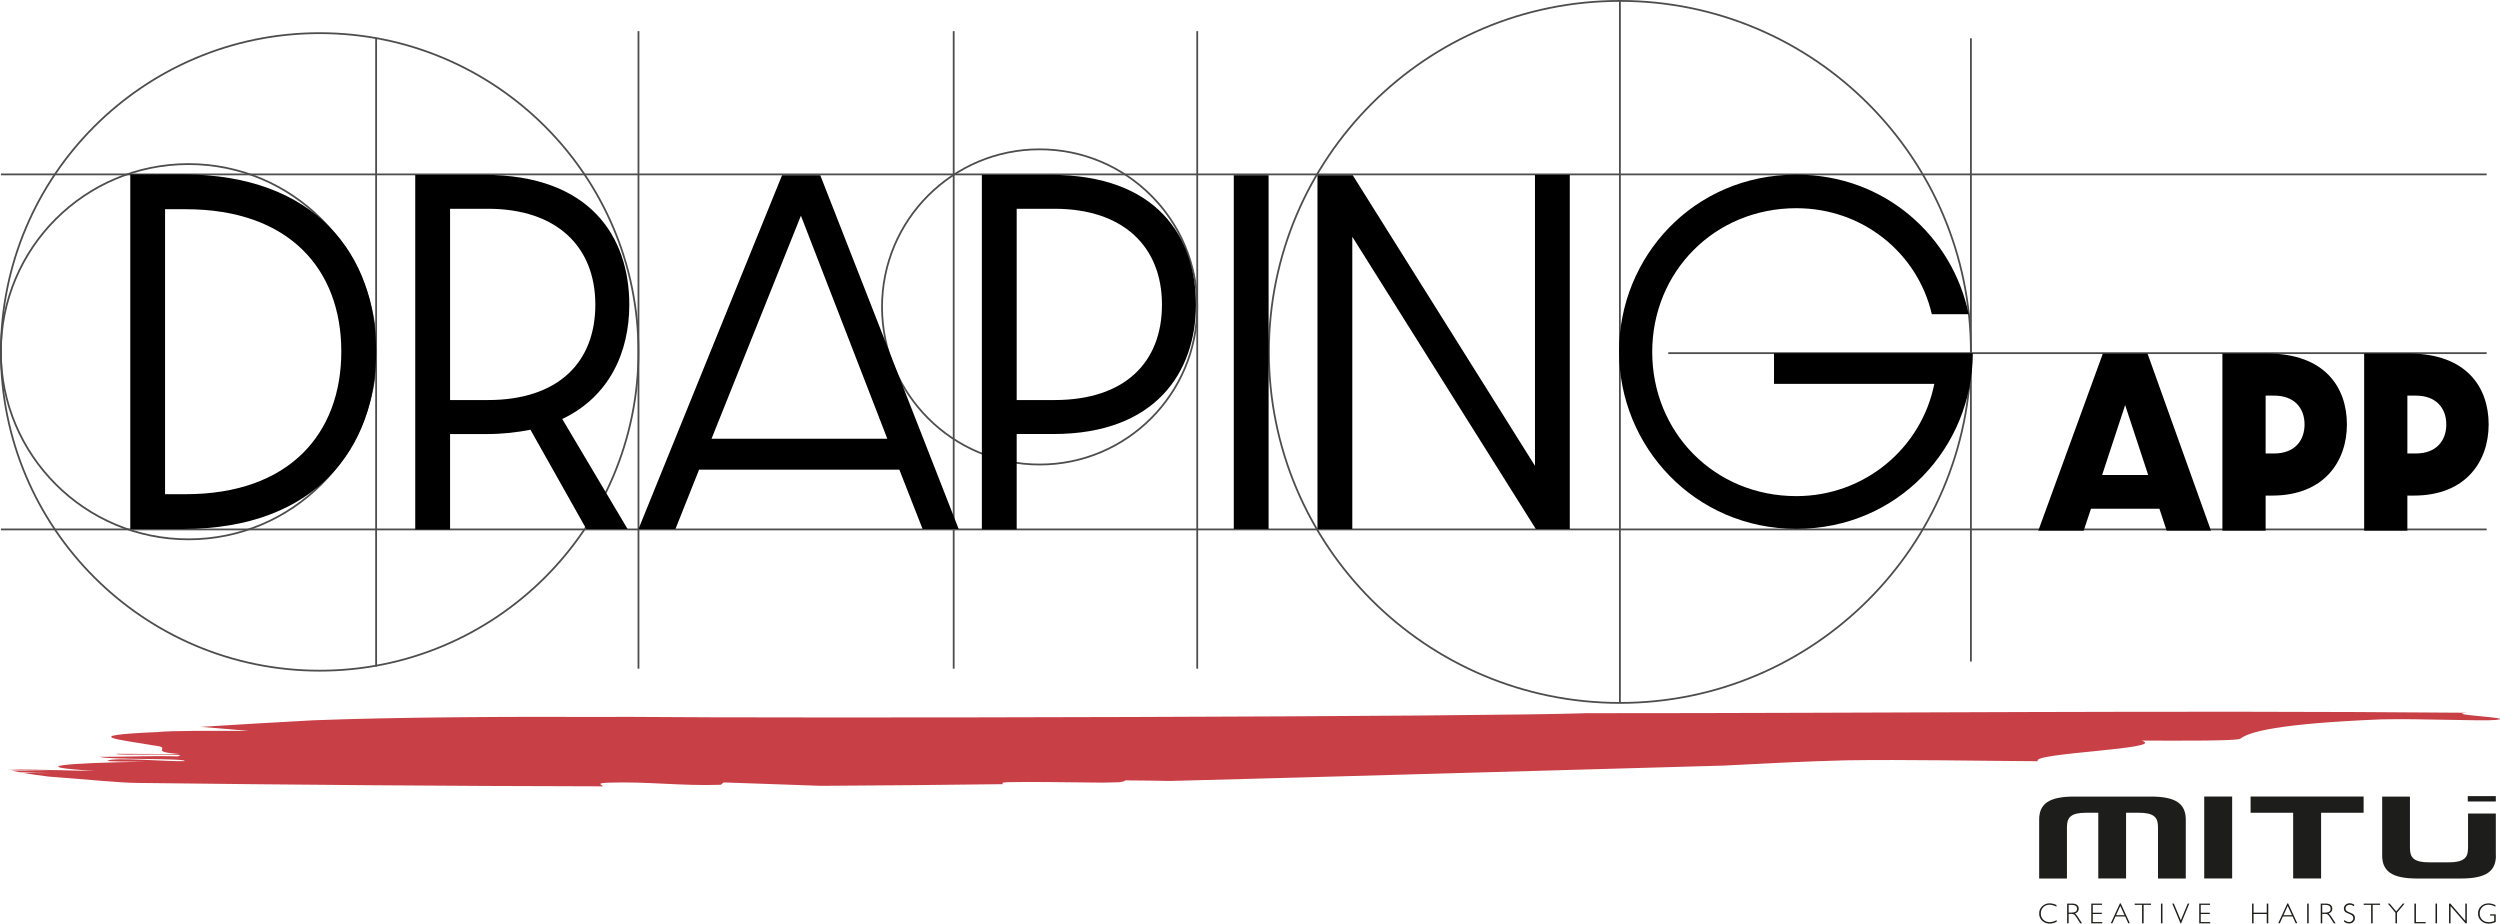 <?xml version="1.0" encoding="UTF-8"?><svg id="Livello_2" xmlns="http://www.w3.org/2000/svg" viewBox="0 0 610.24 225.44"><defs><style>.cls-1{fill:none;stroke:#4d4d4d;stroke-miterlimit:10;stroke-width:.44px;}.cls-2{fill:#c83f45;}.cls-3{fill:#1d1d1b;}</style></defs><g id="Livello_1-2"><g><line class="cls-1" x1=".22" y1="42.57" x2="606.99" y2="42.57"/><line class="cls-1" x1=".22" y1="129.23" x2="606.99" y2="129.23"/><circle class="cls-1" cx="46.01" cy="85.85" r="45.8"/><circle class="cls-1" cx="78.03" cy="85.9" r="77.81"/><circle class="cls-1" cx="253.77" cy="74.92" r="38.47"/><circle class="cls-1" cx="395.41" cy="85.9" r="85.68"/><line class="cls-1" x1="91.81" y1="9.17" x2="91.81" y2="162.7"/><line class="cls-1" x1="155.85" y1="7.6" x2="155.85" y2="163.22"/><line class="cls-1" x1="232.79" y1="7.6" x2="232.79" y2="163.22"/><line class="cls-1" x1="292.24" y1="7.6" x2="292.24" y2="163.22"/><line class="cls-1" x1="395.41" y1=".25" x2="395.41" y2="171.62"/><line class="cls-1" x1="481.09" y1="9.34" x2="481.09" y2="161.48"/><line class="cls-1" x1="407.22" y1="86.2" x2="606.99" y2="86.2"/><g><path d="m31.8,42.57h12.9c32.42,0,47.11,19.72,47.11,43.22s-14.69,43.33-47.11,43.33h-12.9V42.57Zm13.53,78.06c25.28,0,37.98-14.79,37.98-34.83s-12.69-34.73-37.98-34.73h-5.04v69.56h5.04Z"/><path d="m137.24,102.27l15.95,26.86h-10.07l-13.64-24.23c-3.25.63-6.71,1.05-10.6,1.05h-9.02v23.29h-8.5V42.68h16.79c26.02,0,35.46,15.21,35.46,31.68,0,11.54-4.83,22.45-16.37,27.91Zm-18.15-4.62c17.1,0,26.23-9.13,26.23-23.29s-9.44-23.4-26.23-23.4h-9.23v46.69h9.23Z"/><path d="m219.53,114.65h-48.89l-5.77,14.48h-9.02l35.04-86.34h9.34l33.78,86.34h-8.81l-5.67-14.48Zm-2.94-7.55l-21.09-54.45-21.82,54.45h42.91Z"/><path d="m239.67,42.68h16.79c26.02,0,35.46,15.21,35.46,31.68s-9.86,31.58-34.73,31.58h-9.02v23.29h-8.5V42.68Zm17.73,54.97c17.1,0,26.23-9.13,26.23-23.29s-9.44-23.4-26.23-23.4h-9.23v46.69h9.23Z"/><path d="m301.16,42.78h8.5v86.34h-8.5V42.78Z"/><path d="m321.6,42.78h8.6l44.48,70.92V42.68h8.5v86.45h-8.29l-44.8-71.34v71.34h-8.5V42.78Z"/><path d="m395.21,85.8c0-23.05,18.1-43.17,43.28-43.17,21.64,0,38.12,15.07,42.06,34.07h-9c-3.44-14.86-16.78-25.88-33.06-25.88-20.02,0-35.19,15.57-35.19,35.09s15.07,35.19,35.19,35.19c16.68,0,30.53-11.73,33.67-27.4h-39.13v-7.48h48.53c-.1,22.95-18.2,42.87-43.07,42.87s-43.28-20.12-43.28-43.27Z"/><g><path d="m527.09,124.18h-16.69l-1.78,5.35h-11.08l15.75-43.2h10.92l15.48,43.2h-10.81l-1.78-5.35Zm-2.73-8.24l-5.62-17.06-5.62,17.06h11.23Z"/><path d="m542.48,86.28h10.81c14.28,0,19.58,8.35,19.58,17.32s-5.51,17.37-18.27,17.37h-1.57v8.56h-10.55v-43.25Zm12.65,24.41c4.88,0,7.4-3.04,7.4-7.09s-2.57-7.03-7.4-7.03h-2.1v14.12h2.1Z"/><path d="m577.08,86.28h10.81c14.28,0,19.58,8.35,19.58,17.32s-5.51,17.37-18.27,17.37h-1.57v8.56h-10.55v-43.25Zm12.65,24.41c4.88,0,7.4-3.04,7.4-7.09s-2.57-7.03-7.4-7.03h-2.1v14.12h2.1Z"/></g></g><path class="cls-2" d="m147.11,191.92c.07-.35-1.94-.71,1.19-.87,9.85-.34,17.77.85,27.63.51.23-.19.47-.38.71-.57,7.63.24,15.57.56,23.69.83,14.94-.08,29.81-.22,44.61-.41-.39-.21-.57-.4.91-.48,6.15-.15,14.68.05,23.52.11,1.31-.03,2.61-.07,3.9-.1,1-.12,1.26-.32,1.43-.45,3.99.02,7.54.07,10.84.14,43.37-1.12,87.42-2.44,135.15-3.75,10.09-.53,20.19-1.05,29.92-1.29,14.41-.22,32.8.15,46.85.22-2.15-2.02,32.1-3,25.26-5.04,9.36.04,23.43.11,24.15-.46,2.18-1.71,9.38-3.68,34.26-4.71,9.74-.24,24.68.48,28.12.13,5.4-.55-12.62-1.21-7.22-1.75-72.35-.62-142.01.12-214.86.11-24.8.89-192.04,1.29-235,.89-1.31,0-2.6.02-3.9.03-23.44-.11-51.9.04-71.73.81-9.1.47-18.35,1.05-27.55,1.61,4.28.33,8.25.66,11.69.99-9.38-.04-18.75-.09-22.35.28-19.96.86-8.65,1.87-.97,3.24,5.52.6-1.94,1.52,6.7,2.13-6.23-.03-9.36-.04-15.62-.07-.72.57,19.24-.29,14.9.64-6.01-.22-12.74.13-18.98.1,2.16.77,21.62.29,20.66,1.05-3.37.18-17.54-1.04-18.75-.09-.24.19,6.01.22,9.13.23-19.22.29-29.81,1.2-12.27,2.24-6.09-.03-14.7-.43-21.15-.3,0,0,.03,0,.05.02,3.22.03,8.76.23,11.73.24-3.65-.02-7.31-.03-10.97-.05.57.13,1.23.27,1.92.4,2.73.12,5.47.21,8.32.23-2.42-.01-4.85-.02-7.29-.03,1.82.31,3.91.61,6.21.89,8.65.61,16.94,1.51,21.62,1.54,37.81.45,75.78.77,113.55.83Z"/></g><g><g><path class="cls-3" d="m501.97,220.9v.41c-.58-.31-1.16-.47-1.72-.47-.6,0-1.1.2-1.5.61s-.6.91-.6,1.52.2,1.12.61,1.52.92.6,1.55.6c.52,0,1.1-.16,1.71-.49v.39c-.57.3-1.14.45-1.71.45-.73,0-1.34-.24-1.83-.7-.49-.47-.73-1.06-.73-1.76s.25-1.3.75-1.77,1.09-.71,1.78-.71c.54,0,1.11.13,1.69.4Z"/><path class="cls-3" d="m504.58,220.56h1.23c.52,0,.91.11,1.19.34.27.22.41.53.41.91,0,.56-.31.95-.92,1.17.16.08.37.32.64.73l1.09,1.67h-.44l-.84-1.32c-.28-.44-.5-.72-.65-.83-.16-.11-.39-.16-.69-.16h-.65v2.31h-.37v-4.82Zm.37.31v1.89h.8c.41,0,.72-.08.93-.25.22-.16.32-.4.32-.7s-.11-.53-.33-.69-.53-.25-.94-.25h-.79Z"/><path class="cls-3" d="m513.1,220.56v.31h-2.26v1.93h2.2v.31h-2.2v1.96h2.31v.31h-2.68v-4.82h2.63Z"/><path class="cls-3" d="m517.66,220.52l2.23,4.85h-.39l-.76-1.67h-2.36l-.76,1.67h-.39l2.23-4.85h.2Zm.93,2.88l-1.04-2.27-1.03,2.27h2.07Z"/><path class="cls-3" d="m525.06,220.56v.31h-1.81v4.51h-.38v-4.51h-1.81v-.31h3.99Z"/><path class="cls-3" d="m527.85,220.56v4.82h-.37v-4.82h.37Z"/><path class="cls-3" d="m534.4,220.56l-2.02,4.87h-.11l-2.03-4.87h.38l1.71,4.08,1.69-4.08h.38Z"/><path class="cls-3" d="m539.45,220.56v.31h-2.26v1.93h2.2v.31h-2.2v1.96h2.31v.31h-2.68v-4.82h2.63Z"/><path class="cls-3" d="m553.68,220.56v4.82h-.38v-2.28h-3.21v2.28h-.37v-4.82h.37v2.22h3.21v-2.22h.38Z"/><path class="cls-3" d="m558.53,220.52l2.23,4.85h-.39l-.76-1.67h-2.36l-.76,1.67h-.39l2.23-4.85h.2Zm.93,2.88l-1.04-2.27-1.03,2.27h2.07Z"/><path class="cls-3" d="m563.54,220.56v4.82h-.37v-4.82h.37Z"/><path class="cls-3" d="m566.48,220.56h1.23c.52,0,.91.11,1.19.34.27.22.41.53.41.91,0,.56-.31.95-.92,1.17.16.08.37.32.64.73l1.09,1.67h-.44l-.84-1.32c-.28-.44-.5-.72-.65-.83-.16-.11-.39-.16-.69-.16h-.65v2.31h-.37v-4.82Zm.37.31v1.89h.8c.41,0,.72-.08.93-.25.22-.16.32-.4.32-.7s-.11-.53-.33-.69-.53-.25-.94-.25h-.79Z"/><path class="cls-3" d="m574.63,220.8v.41c-.42-.25-.78-.37-1.08-.37s-.53.09-.73.26c-.19.18-.29.39-.29.65,0,.19.06.35.17.5s.35.29.72.43.63.25.8.34.31.23.43.4.18.4.18.68c0,.37-.14.68-.41.94s-.6.38-.99.38-.81-.14-1.23-.42v-.44c.47.34.87.51,1.21.51.29,0,.53-.09.72-.28.2-.19.3-.41.3-.68,0-.2-.06-.39-.18-.55-.12-.16-.37-.32-.74-.46-.37-.14-.64-.26-.8-.35s-.3-.21-.41-.37c-.11-.16-.17-.37-.17-.63,0-.35.14-.66.41-.9.27-.25.6-.37.98-.37s.75.1,1.11.3Z"/><path class="cls-3" d="m580.97,220.56v.31h-1.81v4.51h-.38v-4.51h-1.81v-.31h3.99Z"/><path class="cls-3" d="m586.96,220.56l-1.87,2.23v2.59h-.37v-2.59l-1.87-2.23h.45l1.61,1.91,1.6-1.91h.45Z"/><path class="cls-3" d="m589.72,220.56v4.51h2.38v.31h-2.76v-4.82h.37Z"/><path class="cls-3" d="m594.87,220.56v4.82h-.37v-4.82h.37Z"/><path class="cls-3" d="m602.14,220.56v4.82h-.31l-3.66-4.21v4.21h-.37v-4.82h.32l3.65,4.21v-4.21h.37Z"/><path class="cls-3" d="m609.12,220.91v.42c-.57-.32-1.14-.49-1.71-.49-.61,0-1.12.2-1.52.61s-.61.91-.61,1.52.2,1.12.6,1.52c.4.4.94.61,1.63.61.5,0,.94-.1,1.32-.3v-1.3h-1.02v-.31h1.39v1.85c-.57.27-1.14.41-1.71.41-.75,0-1.37-.24-1.87-.71-.5-.47-.75-1.06-.75-1.77s.25-1.29.74-1.76c.49-.47,1.11-.7,1.85-.7.51,0,1.06.14,1.65.41Z"/></g><path class="cls-3" d="m524.37,198.6c.62.15,1.11.37,1.47.67.37.32.62.72.75,1.2.12.44.17.94.17,1.5v12.47h6.78v-14.4c0-1.91-.63-3.29-1.91-4.2-1.31-.93-3.51-1.4-6.55-1.4h-18.87c-3.03,0-5.23.47-6.55,1.4-1.29.91-1.91,2.28-1.91,4.2v14.4h6.78v-12.47c0-.56.06-1.06.17-1.5.13-.48.38-.88.75-1.2.36-.3.85-.53,1.47-.67.59-.14,1.36-.21,2.29-.21h2.97v16.04h6.78v-16.04h3.11c.93,0,1.7.07,2.29.21Z"/><rect class="cls-3" x="538.04" y="194.43" width="6.82" height="20"/><polygon class="cls-3" points="576.95 194.43 549.36 194.43 549.36 198.39 559.75 198.39 559.75 214.43 566.57 214.43 566.57 198.39 576.95 198.39 576.95 194.43"/><rect class="cls-3" x="602.37" y="194.33" width="6.85" height="1.31"/><path class="cls-3" d="m609.22,208.84v-10.26h-6.78v8.33c0,.58-.06,1.09-.17,1.52-.13.47-.39.87-.77,1.18-.37.3-.87.52-1.48.67-.59.14-1.35.21-2.25.21h-4.83c-.93,0-1.7-.07-2.29-.21-.62-.14-1.11-.37-1.47-.67-.37-.31-.62-.71-.75-1.18-.12-.43-.17-.94-.17-1.52v-12.47h-6.78v14.4c0,1.91.63,3.29,1.91,4.2,1.31.93,3.51,1.4,6.55,1.4h10.85c3.03,0,5.23-.47,6.55-1.4,1.29-.91,1.91-2.28,1.91-4.2Z"/></g></g></svg>
